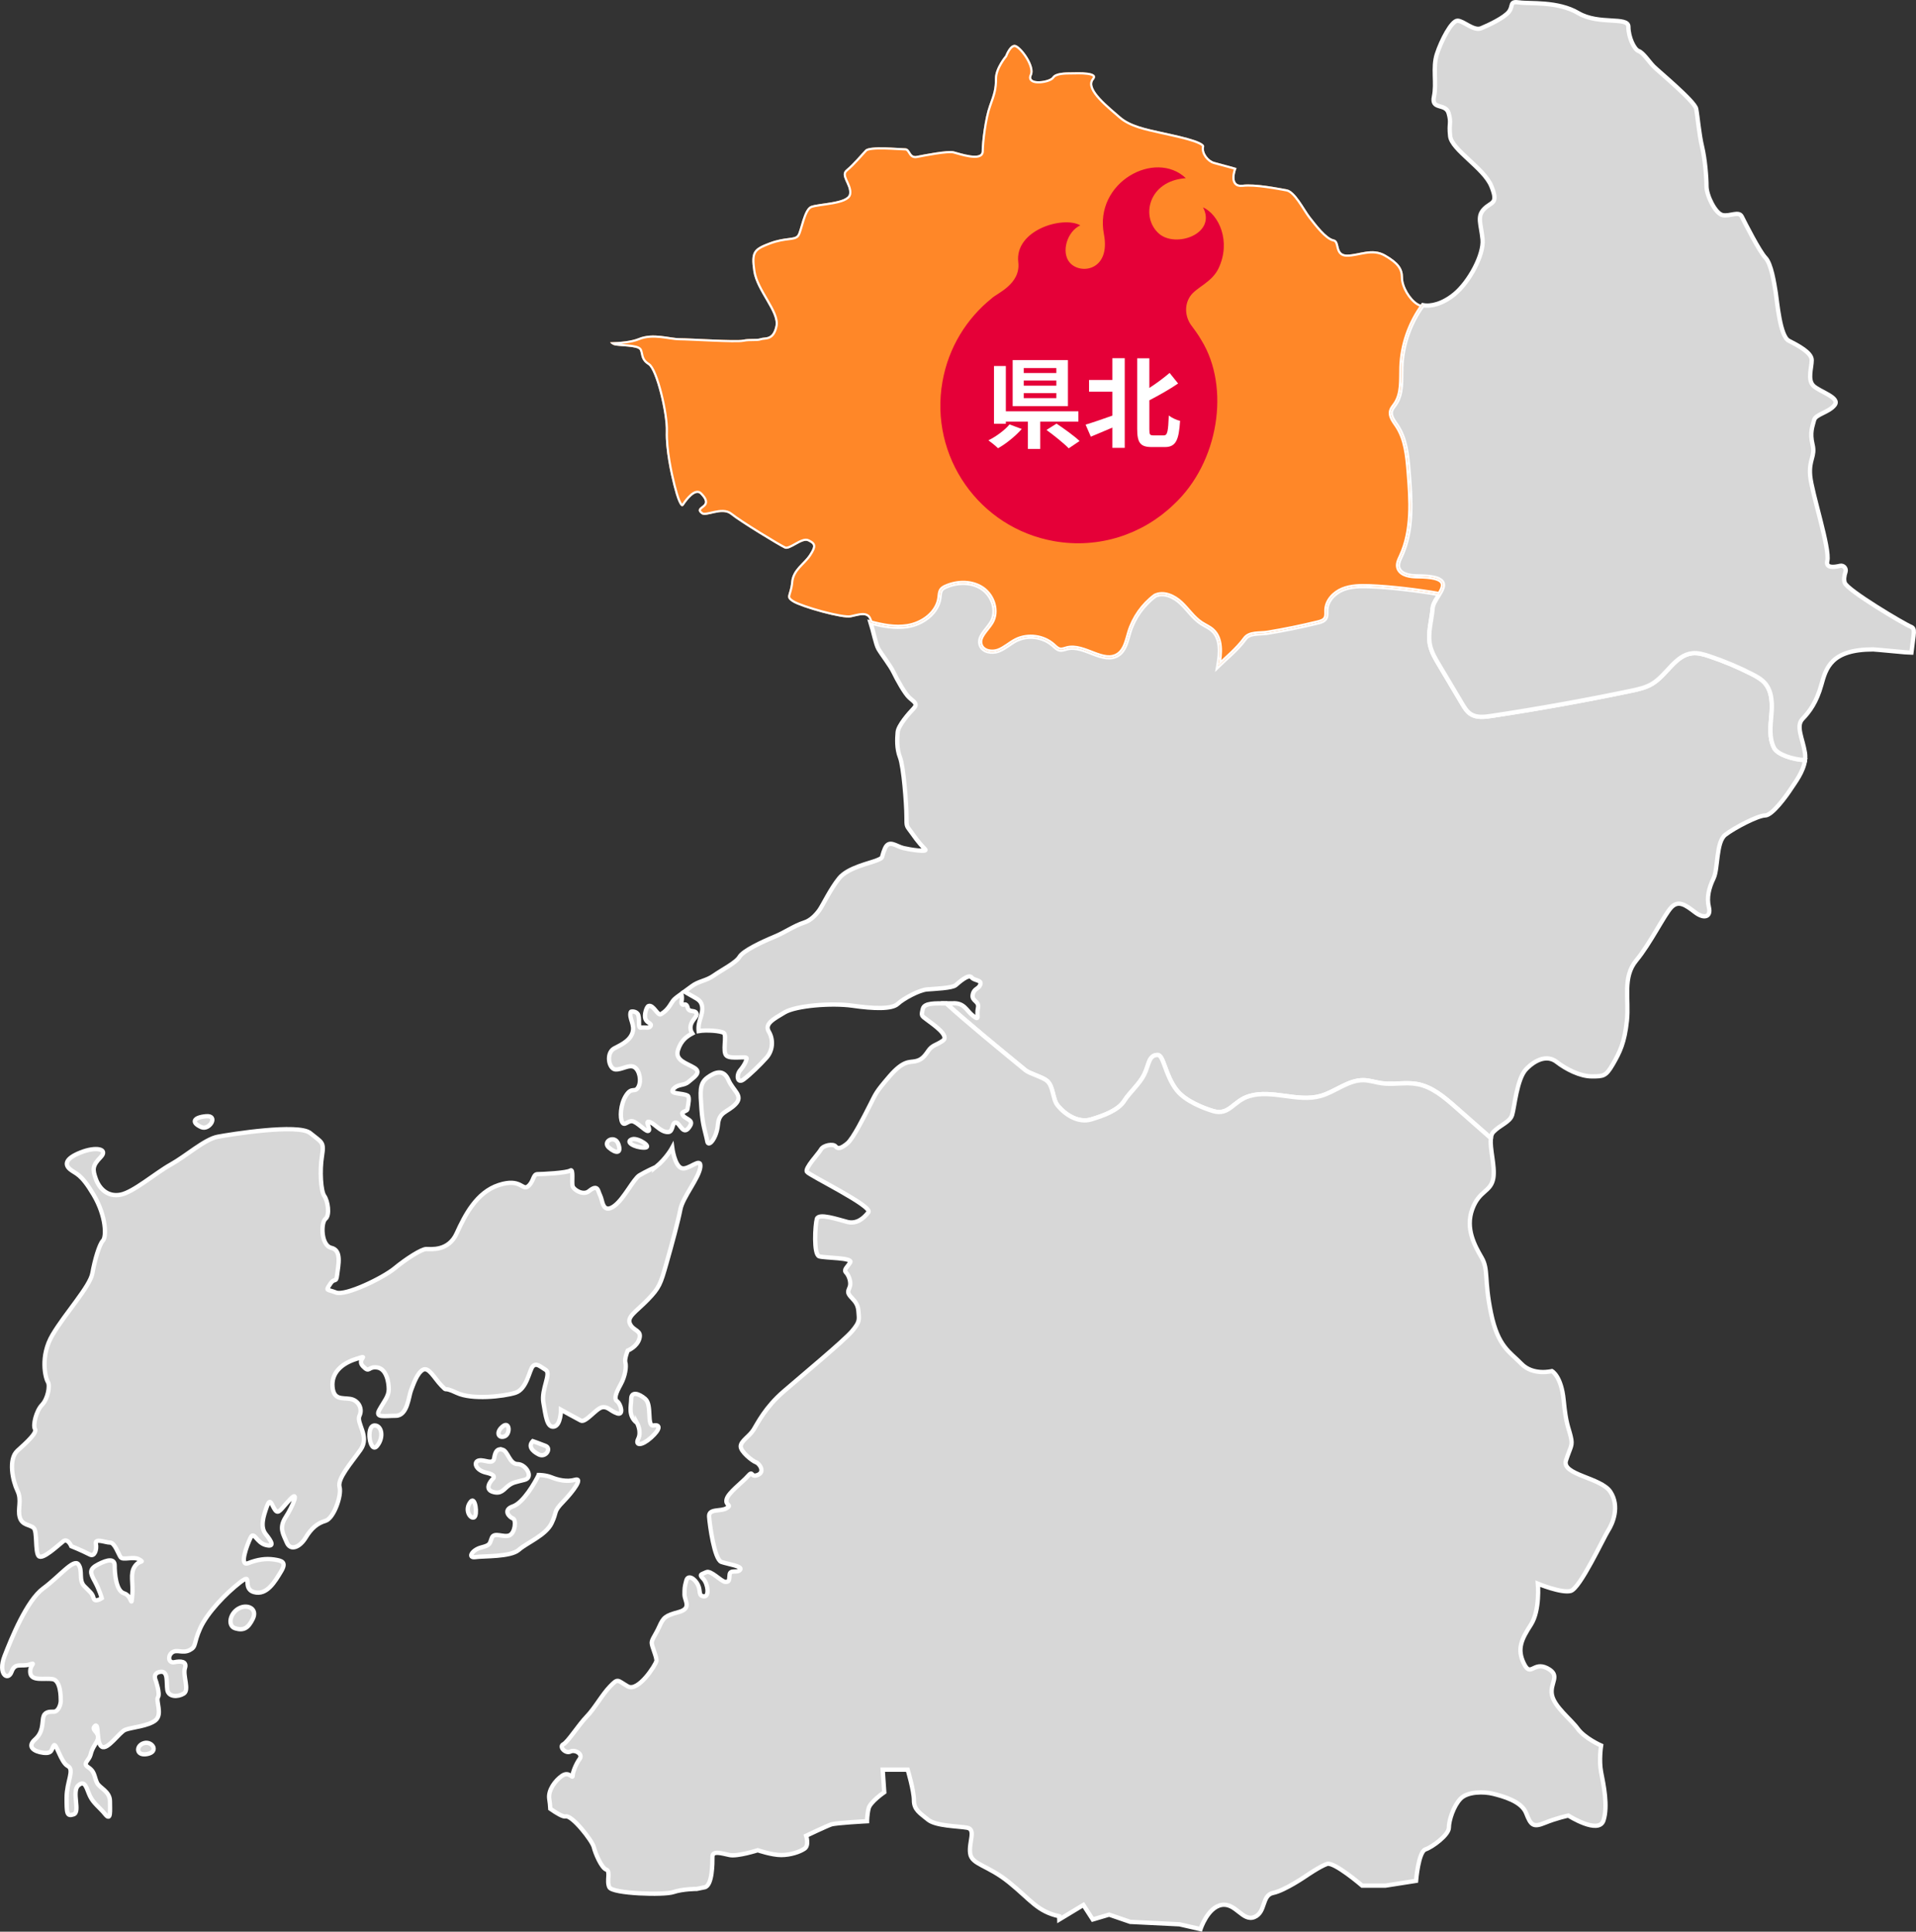 <?xml version="1.0" encoding="UTF-8"?><svg id="_レイヤー_2" xmlns="http://www.w3.org/2000/svg" xmlns:xlink="http://www.w3.org/1999/xlink" viewBox="0 0 387.766 390.957"><rect x="0" y="0" width="387.766" height="390.957" fill="#333333" stroke="none"/><defs><style>.cls-1{fill:none;}.cls-2{fill:#d7d7d7;}.cls-2,.cls-3{stroke:#fff;stroke-miterlimit:10;stroke-width:.873px;}.cls-3{fill:#ff8728;}.cls-4{fill:#fff;}.cls-5{fill:#e50038;}.cls-6{clip-path:url(#clippath);}</style><clipPath id="clippath"><path class="cls-1" d="M248.34,33.476c-.935-.261-1.99-.549-2.56-.695-1.191-.309-2.388-1.847-2.088-3.08.304-1.226-6.259-2.452-8.94-3.073-2.688-.614-5.967-1.226-8.052-3.073-2.086-1.847-6.859-5.535-5.367-7.376,1.487-1.847-3.283-1.542-4.471-1.542-1.195,0-3.279,0-3.876.923-.595.924-5.07,1.535-4.175-.305.895-1.847-2.088-5.843-3.284-6.153-1.189-.301-2.085,2.157-2.085,2.157,0,0-2.084,2.462-2.084,4.611s-.3,3.073-1.195,5.535c-.895,2.458-1.491,7.379-1.491,9.219s-4.471.309-5.668,0c-1.187-.301-5.96.622-7.451.923-1.489.309-1.189-1.534-2.385-1.534s-7.158-.616-8.048.308c-.895.924-2.386,2.764-3.875,3.996-1.491,1.226.89,3.073.596,4.92-.304,1.841-6.264,1.841-7.754,2.459-1.489.614-2.085,4.916-2.684,5.837-.596.923-2.38.314-5.66,1.538-3.284,1.234-3.879,1.847-3.284,5.845.598,3.996,5.069,8.303,4.473,11.067-.596,2.77-2.085,2.155-2.98,2.462-.895.308-2.088,0-3.576.308-1.493.303-10.74-.308-12.822-.308s-5.368-1.228-8.348,0c-1.397.575-3.644.814-5.728.836.123.218.342.386.713.549.831.364,4.978.121,5.333,1.098.36.978.116,1.956,1.66,2.935,1.542.978,3.675,9.778,3.558,13.448-.12,3.663.95,8.554,1.538,10.874.592,2.327,1.425,5.139,2.129,4.032.713-1.098,2.373-3.179,3.322-2.2.948.978,1.304,1.713.473,2.32-.825.614-1.185.986-.236,1.713.948.738,4.148-1.342,5.928.123,1.778,1.468,9.835,6.36,10.908,6.844,1.064.494,3.552-2.076,4.736-1.462,1.189.608,1.425.855.243,2.685-1.193,1.833-3.443,2.934-3.679,5.626-.236,2.691-1.424,2.93.353,4.032,1.781,1.097,10.08,3.425,11.737,3.054,1.66-.363,2.725-.734,3.437-.119.184.158.368.585.551,1.152,2.454.649,4.965,1.135,7.454.745,3.081-.482,6.124-2.705,6.499-5.802.066-.548.063-1.144.394-1.584.223-.296.566-.475.905-.625,2.377-1.048,5.311-1.068,7.444.415,2.132,1.483,3.111,4.62,1.783,6.852-.903,1.518-2.78,2.917-2.177,4.578.471,1.299,2.253,1.605,3.548,1.125s2.328-1.48,3.558-2.107c2.417-1.232,5.574-.815,7.589,1.001.403.363.799.795,1.333.89.49.087.974-.133,1.456-.254,3.483-.876,7.359,3.279,10.335,1.268,1.426-.963,1.748-2.873,2.25-4.519.895-2.935,2.752-5.568,5.216-7.397,1.748-.838,3.851.141,5.261,1.472,1.409,1.33,2.489,3.03,4.114,4.087.736.479,1.571.817,2.227,1.401,1.906,1.7,1.628,4.702,1.195,7.219,1.286-1.26,3.822-3.311,5.4-5.499.927-1.284,3.018-.933,4.581-1.191,3.413-.563,6.804-1.256,10.164-2.077.578-.141,1.214-.328,1.522-.837.296-.49.189-1.109.204-1.681.05-1.862,1.536-3.448,3.258-4.16,1.722-.712,3.645-.718,5.507-.652,3.989.142,9.658.812,14.117,1.588,1.132-1.879,1.69-3.569-4.432-3.597-1.452-.007-3.307-.256-3.845-1.604-.322-.807.115-1.694.482-2.481,2.445-5.246,2.027-11.317,1.559-17.085-.263-3.237-.579-6.634-2.391-9.329-.617-.918-1.439-1.924-1.151-2.992.14-.518.522-.927.828-1.368,1.461-2.106,1.166-4.901,1.248-7.463.145-4.496,1.695-8.929,4.345-12.562-.396-.079-.747-.21-1.04-.39-1.487-.923-2.979-3.385-2.979-5.226s-.896-3.08-3.576-4.615c-2.688-1.538-5.368,0-7.752,0s-1.196-2.764-2.688-3.077c-1.489-.301-3.576-3.072-4.772-4.607-1.189-1.538-2.98-5.234-4.764-5.535-1.791-.309-6.267-1.232-8.947-.923-2.688.309-1.191-3.381-1.191-3.381,0,0-.896-.25-1.915-.536"/></clipPath></defs><g id="Layout"><path class="cls-2" d="M359.053,151.393c-1.048-2.009-.745-4.418-.551-6.676.194-2.258.17-4.771-1.328-6.471-.699-.793-1.648-1.316-2.588-1.799-2.797-1.435-5.704-2.656-8.687-3.648-1.104-.367-2.255-.707-3.412-.582-3.436.371-5.14,4.378-8.095,6.17-1.318.8-2.859,1.133-4.368,1.448-9.359,1.95-18.771,3.641-28.223,5.07-1.419.214-2.987.393-4.185-.396-.745-.49-1.225-1.283-1.68-2.049-1.578-2.654-3.155-5.308-4.733-7.962-.719-1.209-1.448-2.444-1.762-3.815-.572-2.496.297-5.069.51-7.621.071-.859.793-1.861,1.367-2.815-4.458-.776-10.128-1.446-14.117-1.588-1.862-.066-3.785-.061-5.507.652-1.722.712-3.208,2.297-3.258,4.16-.015.572.092,1.191-.204,1.681-.308.509-.944.696-1.522.837-3.36.821-6.751,1.513-10.164,2.077-1.563.258-3.654-.093-4.581,1.191-1.579,2.188-4.114,4.239-5.4,5.499.434-2.517.711-5.519-1.195-7.219-.656-.585-1.491-.922-2.227-1.402-1.624-1.057-2.704-2.757-4.114-4.087-1.41-1.33-3.513-2.31-5.261-1.472-2.464,1.829-4.321,4.462-5.216,7.397-.502,1.646-.824,3.555-2.25,4.518-2.976,2.011-6.852-2.144-10.335-1.268-.482.121-.967.341-1.456.254-.534-.095-.93-.527-1.333-.89-2.015-1.816-5.172-2.233-7.589-1.001-1.231.627-2.263,1.628-3.558,2.107-1.296.479-3.078.173-3.548-1.125-.602-1.661,1.274-3.06,2.177-4.578,1.328-2.232.349-5.37-1.783-6.852-2.133-1.483-5.067-1.463-7.444-.415-.339.149-.683.328-.905.625-.331.441-.328,1.037-.394,1.584-.375,3.096-3.418,5.319-6.499,5.802-2.488.389-4.999-.096-7.454-.746.528,1.629,1.054,4.417,1.582,5.328.713,1.223,2.373,3.299,3.083,4.761.712,1.472,2.254,4.284,3.202,5.141.948.848,1.775,1.219.833,2.197-.948.979-3.088,3.423-3.206,4.765-.117,1.349-.236,3.301.477,5.139.709,1.833,1.3,9.408,1.3,11.854s0,1.83,1.185,3.542c1.186,1.713,2.018,2.571,2.61,3.179.036.037.056.07.064.099.123.453-3.004-.001-4.451-.342-1.537-.364-2.962-1.833-3.788.121-.831,1.956-.123,1.712-1.545,2.32-1.424.615-5.924,1.472-7.705,3.669-1.778,2.2-3.315,5.504-4.027,6.484-.712.978-1.75,2.044-2.962,2.439-2.256.734-3.795,1.956-6.168,2.935-2.37.978-6.281,2.811-6.993,4.032-.712,1.222-3.675,2.691-5.212,3.788-1.545,1.103-3.083,1.103-4.507,2.201-.478.369-.969.724-1.433,1.057l2.095,1.195c.379.216.767.44,1.044.777.505.614.548,1.492.396,2.272-.151.78-.47,1.521-.611,2.303-.085.474-.102.96-.054,1.439,1.64-.273,4.494-.036,5.082.369.713.488-.359,3.906.59,4.64.948.734,4.035,0,4.035.492,0,.486-.477,1.466-1.309,2.444-.828.979-.588,2.81.716,1.833,1.302-.978,3.315-2.931,4.625-4.403,1.3-1.462,1.417-3.661.469-5.255-.948-1.585.948-2.56,3.206-3.909,2.25-1.342,9.479-1.956,13.751-1.342,4.263.611,7.939.735,9.122-.367,1.185-1.105,4.387-2.811,5.925-2.931,1.545-.127,5.103-.25,5.808-.859.716-.613,2.61-2.32,3.206-1.589.588.734,2.133.492,1.777,1.468-.356.979-1.306.727-1.542,2.076-.235,1.342,1.419,1.222,1.065,2.685-.353,1.472.475,2.691-.95,1.593-1.417-1.098-1.777-2.691-4.147-2.564-.417.021-.863.023-1.317.021,3.987,3.647,10.813,9.251,16.04,13.533.821.673,3.499,1.38,4.373,2.149,1.291,1.135,1.108,3.685,2.087,4.909,1.643,2.052,4.324,3.651,6.839,2.884,2.327-.71,5.447-1.754,6.733-3.82.973-1.562,3-3.292,3.973-5.207.972-1.915.889-4.014,2.729-4.014,1.257,0,1.476,4.049,3.85,7.101,1.806,2.322,5.691,3.745,7.381,4.251,3.302.988,4.07-2.079,7.379-3.043,4.621-1.345,9.689,1.282,14.33.004,3.027-.834,5.63-3.278,8.769-3.207,1.212.027,2.381.439,3.581.612,2.392.346,4.856-.258,7.235.169,3.021.542,5.487,2.651,7.791,4.679,2.378,2.093,4.756,4.187,7.134,6.28.064-.531.215-.968.503-1.264,1.417-1.468,3.314-1.956,3.791-3.425.473-1.465.948-7.332,2.846-9.289,1.897-1.956,4.266-2.935,6.16-1.47,1.897,1.47,4.744,2.935,7.11,2.935s2.846,0,4.27-2.444c1.421-2.447,2.37-4.397,2.846-8.8.472-4.401-.95-8.801,1.897-12.223,2.846-3.425,5.693-9.287,7.11-10.757,1.425-1.47,2.846-.488,4.744.978,1.897,1.463,3.314.978,2.845-.978-.479-1.956,0-3.913.95-5.87.945-1.953.469-7.332,2.366-8.801,1.897-1.465,6.641-3.913,8.066-3.913,1.417,0,4.263-3.905,5.212-5.374.786-1.219,2.551-3.439,2.86-5.835-2.481-.095-5.566-1.133-6.248-2.442Z"/><path class="cls-2" d="M143.156,231.057c-.401-2.066-.948-3.182-1.185-6.603-.236-3.419-.469-5.132,1.185-6.354,1.66-1.226,3.322-1.713,4.27.488.948,2.197,3.081,3.175,1.421,4.888-1.658,1.712-3.318,1.466-3.554,4.157-.24,2.689-1.898,4.646-2.137,3.424Z"/><path class="cls-2" d="M125.142,231.545c-.72-1.971-3.322-.488-1.897.735,1.421,1.218,2.602,1.218,1.897-.735Z"/><path class="cls-2" d="M132.727,236.188c2.133-1.713,3.319-3.909,3.319-3.909,0,0,.475,3.661,1.897,4.153,1.419.488,4.027-2.447,3.791-.242-.233,2.2-3.554,6.113-4.027,8.552-.477,2.447-1.662,6.848-2.846,11.001-1.185,4.157-1.424,4.891-3.795,7.338-2.373,2.441-4.27,3.423-3.554,4.891.713,1.462,2.373,1.222,1.894,2.931-.469,1.709-2.367,2.443-2.367,2.443,0,0-.712,1.709-.475,2.445.233.734,0,2.69-.948,4.399s-1.421,2.938-.709,3.419c.709.494,1.421,2.938,0,2.451-1.425-.494-1.898-1.47-3.085-1.222-1.185.246-3.315,3.179-4.264,2.683-.948-.488-4.031-2.197-4.031-2.197,0,0,0,3.179-1.424,3.419-1.421.246-1.655-2.197-2.134-4.887-.469-2.685,1.66-5.862.479-6.598-1.193-.734-1.897-1.468-2.61-.734-.716.734-1.185,4.647-3.558,5.375-2.37.734-8.771,1.468-11.853,0-3.081-1.463-1.66,0-3.081-1.463-1.425-1.47-2.61-3.913-3.792-3.179-1.185.735-1.897,2.931-2.373,4.153-.474,1.223-.709,5.136-3.083,5.136s-4.264.488-3.315-1.222c.946-1.716,1.894-2.691,1.894-4.153s-.475-4.16-2.373-4.407c-1.897-.24-1.419,1.23-2.846-.24-1.419-1.47,1.662-2.443-1.419-1.47-3.083.982-4.979,2.939-4.743,5.622.236,2.691,1.897,2.204,3.558,2.451,1.658.24,2.603,1.956,1.897,3.419-.712,1.47,2.133,4.153.236,6.844-1.897,2.691-4.743,5.87-4.27,7.578.475,1.709-1.185,6.356-2.846,6.844-1.654.488-2.838,1.468-4.027,3.425-1.185,1.957-3.083,2.693-3.795.975-.709-1.709-1.658-2.932-.236-5.136,1.424-2.196,2.846-5.622.948-3.665-1.897,1.956-2.37,3.179-3.083,2.197-.712-.975-.948-2.685-1.66-.727-.705,1.956-1.419,4.153-.236,5.622,1.185,1.47,1.897,2.691,0,2.197-1.894-.486-2.367-2.931-3.079-1.463-.713,1.463-2.373,5.87-.475,5.136,1.894-.741,3.554-.982,5.218-.741,1.654.255,2.603.494,1.419,2.451-1.185,1.956-2.846,4.887-5.448,4.153-2.609-.734,0-4.153-2.846-1.956-2.846,2.204-6.637,6.117-8.062,9.289-1.421,3.184-.709,3.672-2.133,4.407-1.421.734-2.61-.248-3.558.486-.95.734-.705,2.196.475,1.956,1.185-.248,2.61-.248,2.134,1.215-.473,1.476.948,4.407-.236,5.141-1.185.727-3.079.727-3.322-.734-.236-1.47.243-3.913-1.419-3.673-1.664.248-.948,1.717-.948,1.717,0,0,.948,2.691.469,3.419-.469.734.948,3.425-.469,4.647-1.429,1.222-4.981,1.463-6.164,1.956-1.189.486-3.558,4.153-4.74,3.419-1.193-.727-.479-5.128-1.424-4.154-.95.975,1.66,1.222.233,3.425-1.417,2.197-.705,2.197-1.654,3.419s0,1.222.705,1.956c.716.734.716,1.717,1.193,2.691.468.982,2.602,1.709,2.602,3.665s.243,4.161-.948,2.691c-1.186-1.468-2.367-2.204-3.079-3.672-.712-1.463-.948-3.419-2.37-2.197-1.425,1.222.473,5.383-.95,5.87-1.424.488-1.424-.248-1.424-3.419s1.662-5.629.24-6.365c-1.425-.727-2.373-4.887-2.842-4.153-.479.735-.243,1.709-2.141,1.47-1.897-.248-3.314-1.23-1.654-2.691,1.654-1.47,1.421-3.179,1.654-4.407.243-1.214,1.193-1.214,2.141-1.214s1.417-1.47,1.417-2.204,0-4.153-1.66-4.394c-1.655-.255-4.264.48-4.5-1.23-.24-1.709,1.421-2.197-.24-1.709-1.658.486-2.844-.488-3.556,1.463-.712,1.956-2.844.494-1.425-3.171,1.425-3.672,4.508-11.245,7.822-13.695,3.323-2.443,6.168-6.11,7.118-4.887.948,1.228,0,3.179,1.185,4.399,1.185,1.222,1.662,1.47,1.897,2.445.238.981,1.662,0,1.662,0,0,0-.479-1.709-1.424-3.419-.95-1.717-1.185-2.451.712-3.425,1.894-.982,3.315-1.223,3.315.246s.243,5.136,1.897,5.622c1.662.486,1.424,3.171,1.662.486.235-2.691-.473-4.399.475-5.862.948-1.476,2.133-.734.948-1.476-1.189-.727-3.322.255-3.795-.481-.475-.734-1.187-2.938-2.137-2.938s-3.078-.975-2.846.248c.244,1.222-.307,2.654-1.182,2.196-1.897-.974-3.795-1.709-3.795-1.709,0,0-.708-1.709-1.654-.974-.948.726-4.27,3.913-4.986,2.93-.705-.974-.233-4.887-.95-5.622-.704-.734-2.366-.486-2.841-2.204-.473-1.709.475-3.425-.473-5.375-.948-1.956-1.897-6.358,0-8.074,1.898-1.701,4.031-3.658,3.558-4.394-.475-.734.236-3.672,1.421-4.895,1.182-1.215,1.662-3.905,1.182-4.64-.469-.735-1.654-5.136.948-9.535,2.61-4.403,7.589-9.779,8.065-12.469.473-2.685,1.417-5.866,2.133-6.598.713-.734.713-4.891-1.898-9.29-2.609-4.401-3.557-4.157-4.743-5.136-1.185-.978-.948-2.2,2.133-3.419,3.079-1.228,5.689-.734,4.027.979-1.654,1.705-1.654,2.439-.948,4.397.712,1.956,2.373,3.669,4.983,3.179,2.606-.489,7.114-4.401,10.193-6.114,3.081-1.712,6.873-5.131,9.482-5.618,2.61-.492,16.361-2.691,18.726-.735,2.377,1.956,2.846,1.712,2.377,4.64-.479,2.935-.236,7.095.469,8.073.712.978,1.185,3.905.235,4.64-.942.734-.942,5.383,1.189,5.87,2.133.492,1.421,3.419,1.185,5.375-.236,1.956-.477.492-1.425,1.956-.948,1.468-.705.982,1.189,1.713,1.898.734,9.479-2.935,11.853-4.892,2.37-1.956,5.456-3.913,6.403-3.913s4.5.494,6.162-3.175c1.662-3.669,4.028-8.311,8.535-9.779,4.5-1.466,4.743,1.226,5.928.248,1.182-.978.948-2.447,1.898-2.447.944,0,5.924-.244,6.637-.735.705-.488.236,2.447.472,3.182.233.73,2.13,1.956,3.322.978,1.182-.978,1.654-.734,1.897,0,.233.731.469.978.705,1.956.24.971.712,2.441,2.61.971,1.897-1.462,3.795-5.375,4.977-6.11,1.189-.726,3.326-1.704,3.326-1.704Z"/><path class="cls-2" d="M127.988,230.565c1.16-.342,4.264,1.713,2.366,1.713s-4.027-1.222-2.366-1.713Z"/><path class="cls-2" d="M40.74,228.122c-2.067-.918-1.655-1.957.948-2.204,2.61-.244.713,2.934-.948,2.204Z"/><path class="cls-2" d="M128.936,288.017c-1.898-1.47-1.191-3.425-1.191-4.888,0-1.476,1.428-1.228,2.846,0,1.425,1.215.243,5.616,1.66,5.375,1.425-.248,1.425.734-.468,2.443-1.898,1.709-3.326,1.709-2.611.248.713-1.468-.236-3.178-.236-3.178Z"/><path class="cls-2" d="M109.019,298.527c-.712,1.47-3.079,5.622-5.212,6.356-2.133.727-.712,2.196,0,2.443.709.24.473,2.931-.712,3.425-1.185.486-3.083-.734-3.558.486-.472,1.223-.235,1.463-2.133,1.957-1.894.488-2.842,2.196-1.182,1.956,1.662-.248,7.11,0,8.771-1.468,1.662-1.47,5.456-2.932,6.637-5.383,1.186-2.443.236-2.196,2.371-4.393,2.129-2.204,4.027-4.895,2.373-4.407-1.66.494-3.558,0-4.743-.488-1.185-.486-2.612-.486-2.612-.486Z"/><path class="cls-2" d="M107.837,291.683c-.948.974-.236,1.949,1.182,2.683,1.429.742,2.61-1.214,1.429-1.709-1.193-.486-2.611-.974-2.611-.974Z"/><path class="cls-2" d="M101.673,293.392c1.15.299,1.421,2.932,3.083,2.932s3.314,2.691,1.42,3.179c-1.897.494-2.37.494-3.318,1.222-.948.735-1.425,1.717-3.079,1.23-1.66-.494-.716-1.956,0-2.691q.705-.734-1.428-1.222c-2.13-.494-2.61-2.204-1.417-2.451,1.185-.241,2.845.982,3.079-.481.235-1.478.708-1.957,1.66-1.717Z"/><path class="cls-2" d="M101.673,288.745c1.499-1.287,1.658,1.47.473,1.956-1.185.494-1.898-.727-.473-1.956Z"/><path class="cls-2" d="M95.272,303.909c.924-1.12,1.417,2.683.712,3.171-.712.488-2.137-1.47-.712-3.171Z"/><path class="cls-2" d="M75.834,288.504c1.442,0,1.894,2.443.469,4.153-1.419,1.709-2.366-4.153-.469-4.153Z"/><path class="cls-2" d="M48.57,325.417c-2.055.908-2.61,3.672-.948,4.153,1.658.494,2.607,0,3.554-1.957.946-1.957-.948-2.931-2.606-2.196Z"/><path class="cls-2" d="M29.124,352.799c1.662-.494,3.089,1.709.716,2.197-2.37.488-2.37-1.709-.716-2.197Z"/><path class="cls-2" d="M139.771,207.601c.113-.572.457-1.07.82-1.526.248-.311.523-.721.332-1.07-.277-.507-1.153-.226-1.545-.65-.162-.176-.198-.429-.281-.654-.083-.224-.274-.454-.511-.423-.108.014-.206.082-.315.085-.174.005-.314-.162-.347-.333-.033-.171.01-.347.039-.519.077-.453.05-.922-.07-1.366-.649.467-1.195.873-1.498,1.185-.588.607-.993,1.976-2.646,2.952-.633.372-1.52-2.023-2.503-1.669-.399.144-.917,1.769-.626,2.608s1.393.89,1.043,1.46c-.331.539-1.033.159-1.982.313-.621.101-.152-1.417-.509-2.555-.253-.804-1.468-.808-1.524-.626-.414,1.342.956,2.566.313,4.329-.643,1.763-2.872,2.588-3.703,3.077-1.654.978-1.041,4.097.261,4.224,1.302.119,2.79-1.083,3.859-.469,1.064.608,1.504,2.856.792,4.075-.716,1.228-1.27-.174-2.461,1.661-1.185,1.834-1.262,4.566-.782,5.424.468.853,1.086-.328,2.034-.209.948.121,2.648,2.054,3.181,1.982.738-.1-.601-1.943.104-1.877,1.093.101,2.379,2.187,4.016,2.086,1.006-.062.709-1.919,1.46-1.93.939-.013,1.551,3.09,2.973.626.782-1.356-1.474-1.293-1.617-2.451-.045-.366.985-.501,1.043-.834.174-1,.498-2.51.052-2.764-1.064-.614-3.843-.245-2.894-1.344.948-1.099,2.129-.611,3.079-1.47.948-.851,2.729-1.83,1.191-2.808-1.545-.979-4.031-1.469-3.322-3.669.624-1.925,1.79-2.727,2.871-3.31-.299-.457-.433-1.025-.327-1.562Z"/><path class="cls-2" d="M286.802,219.406c-2.379-.427-4.843.177-7.235-.169-1.2-.174-2.369-.585-3.581-.612-3.139-.07-5.742,2.374-8.769,3.207-4.64,1.278-9.708-1.349-14.33-.004-3.309.963-4.077,4.03-7.379,3.043-1.69-.506-5.575-1.928-7.381-4.251-2.374-3.052-2.593-7.101-3.85-7.101-1.84,0-1.757,2.099-2.729,4.014-.972,1.915-3,3.645-3.973,5.207-1.286,2.066-4.406,3.11-6.733,3.82-2.515.767-5.195-.831-6.839-2.884-.98-1.224-.796-3.774-2.087-4.909-.874-.769-3.552-1.476-4.373-2.149-5.226-4.282-12.052-9.886-16.04-13.533-2.13-.013-4.435-.134-4.731,1.078-.352,1.466-.352,1.345.95,2.32,1.308.978,4.507,3.179,3.085,4.157-1.425.978-2.137.855-2.962,2.076-.833,1.222-1.425,1.837-2.61,2.075-1.185.252-2.373-.24-5.22,3.058-2.838,3.302-2.723,3.425-3.91,5.746-1.185,2.32-3.435,6.844-4.621,7.822-1.187.978-1.897,1.222-2.373.608-.468-.608-2.486-.244-2.962.614-.473.855-3.314,3.788-2.846,4.524.479.731,13.397,6.969,12.449,8.189-.948,1.223-2.369,2.441-4.267,1.957-1.897-.492-5.808-1.837-6.164-.615-.356,1.223-.708,7.212.477,7.584,1.185.363,6.873.243,6.277,1.219-.59.978-1.419,1.472-.829,2.08.596.611,1.072,2.076.712,2.93-.352.857-.472,1.102.117,1.837.595.734,1.545,1.342,1.66,3.054.12,1.712.356,2.076-1.3,4.032-1.662,1.956-10.197,9.048-13.87,12.22-3.678,3.186-5.216,6.365-6.045,7.703-.831,1.345-2.485,2.204-2.61,3.301-.12,1.098,2.373,3.056,3.087,3.302.708.248,1.89,1.957.352,2.568-1.542.611-.829-1.098-2.014.248-1.185,1.346-3.91,3.302-4.27,4.64-.353,1.346,1.189,1.099,0,1.833-1.185.735-3.671,0-3.55,1.717.117,1.701,1.064,8.67,2.486,9.164,1.425.488,4.387.859,3.791,1.586-.588.734-2.014-.123-2.129.982-.12,1.099,0,1.47-.833,1.47s-2.963-2.452-3.912-1.957c-.948.488-1.537.364-.588,1.338.942.982,1.302,3.672.12,3.549-1.191-.123-.596-1.097-1.191-2.32-.59-1.23-2.014-2.204-2.367-.859-.356,1.345-.356,1.585-.356,2.815,0,1.222,1.538,2.808-1.187,3.542-2.723.734-3.083,1.097-3.91,2.93-.833,1.834-1.538,2.568-1.538,3.303s1.064,2.931.948,3.665c-.12.734-3.675,6.357-5.808,5.135-2.133-1.222-1.897-1.716-3.558,0-1.66,1.709-3.083,4.401-4.743,6.11-1.662,1.716-3.792,5.135-4.739,5.622-.95.488.475,1.956,1.424,1.47.948-.486,2.603.486,1.897,1.47-.712.974-1.425,2.691-1.425,3.419,0,.734-.712-.975-2.133,0-1.424.982-2.846,2.93-2.609,4.647.099.713.195,1.382.222,2.044,1.316.924,2.581,1.674,3.1,1.543,1.263-.327,5.37,4.887,5.693,6.197.309,1.294,1.576,4.233,2.524,4.56.948.327,0,2.284.631,3.586.635,1.302,11.063,1.629,12.961.975,1.897-.647,4.739-.647,4.739-.647l1.588-.327c1.576-.335,1.576-4.895,1.576-6.19,0-1.307,1.897-.662,3.478-.334,1.576.334,5.687-.974,5.687-.974,0,0,2.846.974,4.743.974s3.795-.647,4.744-1.302c.948-.655.31-2.604.31-2.604,0,0,4.112-1.956,5.061-2.284.948-.328,7.268-.655,7.268-.655,0,0,0-1.302.317-2.604.314-1.309,3.161-3.266,3.161-3.266l-.314-4.56h5.055s1.265,4.24,1.265,6.197,1.27,2.604,2.846,3.913c1.58,1.302,6.002,1.302,7.898,1.629,1.898.319.318,2.93.639,5.207.311,2.284,3.474,2.284,7.9,5.87,4.429,3.593,5.687,5.869,10.111,6.844.017.225.025.437.031.655l4.87-2.938,1.897,2.938,3.315-.982,4.27,1.468,9.955.49,4.27.975s1.421-4.397,4.266-4.891c2.842-.489,4.265,3.425,6.637,2.451,2.37-.982,1.421-4.409,3.795-4.888,2.366-.486,6.637-3.425,6.637-3.425,0,0,2.845-1.956,4.267-2.443,1.425-.488,7.11,4.394,7.11,4.394h4.739l6.168-.967s.473-5.869,1.897-6.365c1.421-.48,4.744-2.932,4.744-4.393,0-1.47.942-4.407,2.366-5.87,1.421-1.469,4.744-1.469,6.641-.982,1.897.489,5.689,1.47,6.637,3.913.948,2.443,1.421,2.939,3.795,1.956,2.366-.974,4.743-1.468,4.743-1.468,0,0,6.162,3.912,7.11.982.95-2.938,0-7.332-.479-9.775-.469-2.452,0-5.383,0-5.383,0,0-3.315-1.463-4.74-3.417-1.421-1.956-4.737-4.407-5.215-6.852-.469-2.443,1.897-3.905-.946-5.381-2.846-1.463-3.319,1.956-4.743-.975-1.421-2.93-.472-4.887,1.424-7.818,1.897-2.931,1.421-8.314,1.421-8.314,0,0,4.74,1.956,6.637,1.47,1.897-.494,6.64-10.758,7.589-12.227.944-1.47,2.366-4.887.469-7.818-1.897-2.939-9.955-3.425-9.008-6.365.95-2.932,1.425-2.932.95-4.888-.469-1.956-.95-2.443-1.419-7.332-.479-4.887-2.376-5.869-2.376-5.869,0,0-3.792.982-6.162-1.463-2.375-2.45-4.74-3.425-6.168-10.274-1.417-6.841-.469-8.793-1.894-11.241-1.421-2.443-3.318-5.869-1.897-9.782,1.425-3.909,3.791-3.419,4.271-6.352.373-2.343-.756-5.927-.503-8.025-2.378-2.093-4.756-4.186-7.134-6.28-2.304-2.028-4.77-4.137-7.791-4.679Z"/><path class="cls-2" d="M386.696,126.837c-1.489-.614-12.743-7.322-13.339-8.861-.25-.649-.109-1.479.138-2.223.235-.707-.385-1.409-1.109-1.233-1.38.336-2.915.426-2.575-.981.6-2.458-3.166-13.843-3.462-17.229-.3-3.381,1.076-3.886.481-6.343-.592-2.462,0-3.688.304-4.92.292-1.228,2.98-1.538,4.167-3.073,1.196-1.538-3.141-2.708-4.333-3.934-1.195-1.228-.31-3.622-.31-5.161s-2.854-2.998-4.645-3.922c-1.785-.923-2.339-7.894-2.635-9.735-.3-1.847-.892-5.843-2.092-7.069-1.189-1.232-4.167-7.077-4.772-8.303-.592-1.232-2.376,0-3.875-.313-1.489-.301-3.272-3.996-3.272-5.837s-.304-5.535-.896-8c-.595-2.451-.895-6.146-1.195-7.684-.297-1.534-7.756-7.684-8.644-8.607-.895-.92-2.092-2.768-2.987-3.073-.889-.308-2.085-2.768-2.085-4.92s-5.96-.301-10.139-2.768c-4.167-2.454-9.835-1.843-11.92-2.153-2.09-.301-1.195.615-2.09,1.847-.895,1.226-4.173,2.77-5.663,3.381-1.489.615-3.58-1.534-4.769-1.534-1.199,0-3.283,3.996-4.179,6.761-.895,2.772,0,5.845-.592,8.608-.595,2.766,2.384,1.232,2.98,3.381.592,2.149,0,1.847.299,4.611.292,2.772,6.855,6.46,8.348,10.15,1.489,3.688,0,3.073-1.491,4.611-1.487,1.538-.595,3.073-.3,6.146.3,3.077-2.68,8.608-5.667,11.071-2.396,1.976-4.79,2.561-6.413,2.237-2.649,3.633-4.2,8.066-4.345,12.562-.082,2.562.213,5.357-1.248,7.463-.306.441-.688.85-.828,1.368-.288,1.068.534,2.074,1.151,2.992,1.812,2.695,2.128,6.092,2.391,9.329.468,5.768.886,11.84-1.559,17.085-.367.787-.804,1.674-.482,2.481.538,1.349,2.393,1.598,3.845,1.604,9.229.042,3.278,3.86,3.065,6.412-.213,2.552-1.081,5.125-.51,7.621.314,1.371,1.043,2.606,1.762,3.815,1.578,2.654,3.155,5.308,4.733,7.962.456.766.936,1.559,1.68,2.049,1.199.789,2.766.61,4.185.396,9.452-1.429,18.864-3.12,28.223-5.07,1.509-.314,3.05-.648,4.368-1.448,2.955-1.792,4.659-5.8,8.095-6.17,1.156-.125,2.308.215,3.411.582,2.983.992,5.89,2.213,8.687,3.648.94.483,1.889,1.005,2.588,1.799,1.498,1.7,1.522,4.214,1.328,6.471s-.497,4.667.551,6.676c.682,1.309,3.767,2.347,6.248,2.441.064-.494.067-.995-.015-1.496-.472-2.935-1.897-5.383-.472-6.848,1.421-1.468,2.838-3.425,3.787-6.844.948-3.419,1.96-7.209,10.495-7.209.423,0,7.34.69,7.731.675.494-4.172.876-4.861-.132-5.276Z"/><g class="cls-6"><path class="cls-3" d="M248.34,33.476c-.935-.261-1.99-.549-2.56-.695-1.191-.309-2.388-1.847-2.088-3.08.304-1.226-6.259-2.452-8.94-3.073-2.688-.614-5.967-1.226-8.052-3.073-2.086-1.847-6.859-5.535-5.367-7.376,1.487-1.847-3.283-1.542-4.471-1.542-1.195,0-3.279,0-3.876.923-.595.924-5.07,1.535-4.175-.305.895-1.847-2.088-5.843-3.284-6.153-1.189-.301-2.085,2.157-2.085,2.157,0,0-2.084,2.462-2.084,4.611s-.3,3.073-1.195,5.535c-.895,2.458-1.491,7.379-1.491,9.219s-4.471.309-5.668,0c-1.187-.301-5.96.622-7.451.923-1.489.309-1.189-1.534-2.385-1.534s-7.158-.616-8.048.308c-.895.924-2.386,2.764-3.875,3.996-1.491,1.226.89,3.073.596,4.92-.304,1.841-6.264,1.841-7.754,2.459-1.489.614-2.085,4.916-2.684,5.837-.596.923-2.38.314-5.66,1.538-3.284,1.234-3.879,1.847-3.284,5.845.598,3.996,5.069,8.303,4.473,11.067-.596,2.77-2.085,2.155-2.98,2.462-.895.308-2.088,0-3.576.308-1.493.303-10.74-.308-12.822-.308s-5.368-1.228-8.348,0c-1.397.575-3.644.814-5.728.836.123.218.342.386.713.549.831.364,4.978.121,5.333,1.098.36.978.116,1.956,1.66,2.935,1.542.978,3.675,9.778,3.558,13.448-.12,3.663.95,8.554,1.538,10.874.592,2.327,1.425,5.139,2.129,4.032.713-1.098,2.373-3.179,3.322-2.2.948.978,1.304,1.713.473,2.32-.825.614-1.185.986-.236,1.713.948.738,4.148-1.342,5.928.123,1.778,1.468,9.835,6.36,10.908,6.844,1.064.494,3.552-2.076,4.736-1.462,1.189.608,1.425.855.243,2.685-1.193,1.833-3.443,2.934-3.679,5.626-.236,2.691-1.424,2.93.353,4.032,1.781,1.097,10.08,3.425,11.737,3.054,1.66-.363,2.725-.734,3.437-.119.184.158.368.585.551,1.152,2.454.649,4.965,1.135,7.454.745,3.081-.482,6.124-2.705,6.499-5.802.066-.548.063-1.144.394-1.584.223-.296.566-.475.905-.625,2.377-1.048,5.311-1.068,7.444.415,2.132,1.483,3.111,4.62,1.783,6.852-.903,1.518-2.78,2.917-2.177,4.578.471,1.299,2.253,1.605,3.548,1.125s2.328-1.48,3.558-2.107c2.417-1.232,5.574-.815,7.589,1.001.403.363.799.795,1.333.89.49.087.974-.133,1.456-.254,3.483-.876,7.359,3.279,10.335,1.268,1.426-.963,1.748-2.873,2.25-4.519.895-2.935,2.752-5.568,5.216-7.397,1.748-.838,3.851.141,5.261,1.472,1.409,1.33,2.489,3.03,4.114,4.087.736.479,1.571.817,2.227,1.401,1.906,1.7,1.628,4.702,1.195,7.219,1.286-1.26,3.822-3.311,5.4-5.499.927-1.284,3.018-.933,4.581-1.191,3.413-.563,6.804-1.256,10.164-2.077.578-.141,1.214-.328,1.522-.837.296-.49.189-1.109.204-1.681.05-1.862,1.536-3.448,3.258-4.16,1.722-.712,3.645-.718,5.507-.652,3.989.142,9.658.812,14.117,1.588,1.132-1.879,1.69-3.569-4.432-3.597-1.452-.007-3.307-.256-3.845-1.604-.322-.807.115-1.694.482-2.481,2.445-5.246,2.027-11.317,1.559-17.085-.263-3.237-.579-6.634-2.391-9.329-.617-.918-1.439-1.924-1.151-2.992.14-.518.522-.927.828-1.368,1.461-2.106,1.166-4.901,1.248-7.463.145-4.496,1.695-8.929,4.345-12.562-.396-.079-.747-.21-1.04-.39-1.487-.923-2.979-3.385-2.979-5.226s-.896-3.08-3.576-4.615c-2.688-1.538-5.368,0-7.752,0s-1.196-2.764-2.688-3.077c-1.489-.301-3.576-3.072-4.772-4.607-1.189-1.538-2.98-5.234-4.764-5.535-1.791-.309-6.267-1.232-8.947-.923-2.688.309-1.191-3.381-1.191-3.381,0,0-.896-.25-1.915-.536"/></g><path class="cls-5" d="M200.74,60.354c.967-.956,5.869-2.848,5.342-7.278-.773-6.505,9.035-9.452,12.556-7.466-2.663,1.224-3.953,5.422-2.141,7.538,2.163,2.524,8.33,1.596,6.916-5.756-2.016-10.515,10.385-17.199,16.578-11.33-7.64.539-9.192,7.919-5.439,11.222,3.372,2.966,11.739.069,8.919-5.325,3.243,1.494,5.706,6.905,3.154,12.327-1.381,2.933-4.568,3.856-5.787,5.723-1.221,1.862-.909,4.11.127,5.654.779,1.083,1.469,1.942,2.201,3.237,5.817,9.465,3.555,24.712-5.657,33.241-6.201,5.966-15.059,8.993-24.173,7.386-15.155-2.676-25.275-17.122-22.599-32.277,1.218-6.938,4.908-12.81,10.001-16.895"/><path class="cls-4" d="M206.786,86.82c-1.28,1.461-3.16,2.98-4.801,3.901-.52-.5-1.4-1.221-1.94-1.601,1.601-.8,3.381-2.12,4.261-3.221l2.48.92ZM210.527,85.339v5.521h-2.501v-5.521h-4.461v.421h-2.4v-11.683h2.4v9.162h14.684v2.1h-7.722ZM216.129,82.198h-11.183v-9.321h11.183v9.321ZM213.788,74.497h-6.602v1h6.602v-1ZM213.788,77.018h-6.602v1.04h6.602v-1.04ZM213.788,79.558h-6.602v1.021h6.602v-1.021ZM213.828,85.739c1.48,1,3.601,2.501,4.661,3.521l-2.201,1.48c-.939-.98-2.98-2.62-4.501-3.721l2.041-1.28Z"/><path class="cls-4" d="M225.126,72.496h2.501v18.145h-2.501v-4.101c-1.521.659-3.061,1.3-4.36,1.84l-1.061-2.44c1.36-.4,3.4-1.101,5.421-1.82v-4.841h-4.721v-2.381h4.721v-4.401ZM235.528,88.12c.76,0,.88-.801,1.021-4.021.58.461,1.62.94,2.28,1.081-.24,3.82-.82,5.301-3.061,5.301h-2.681c-2.28,0-2.94-.84-2.94-3.661v-14.303h2.46v6.001c1.521-.979,3.001-2.101,4.102-3.04l1.72,2.14c-1.76,1.201-3.86,2.381-5.821,3.401v5.841c0,1.12.12,1.261.841,1.261h2.08Z"/></g></svg>